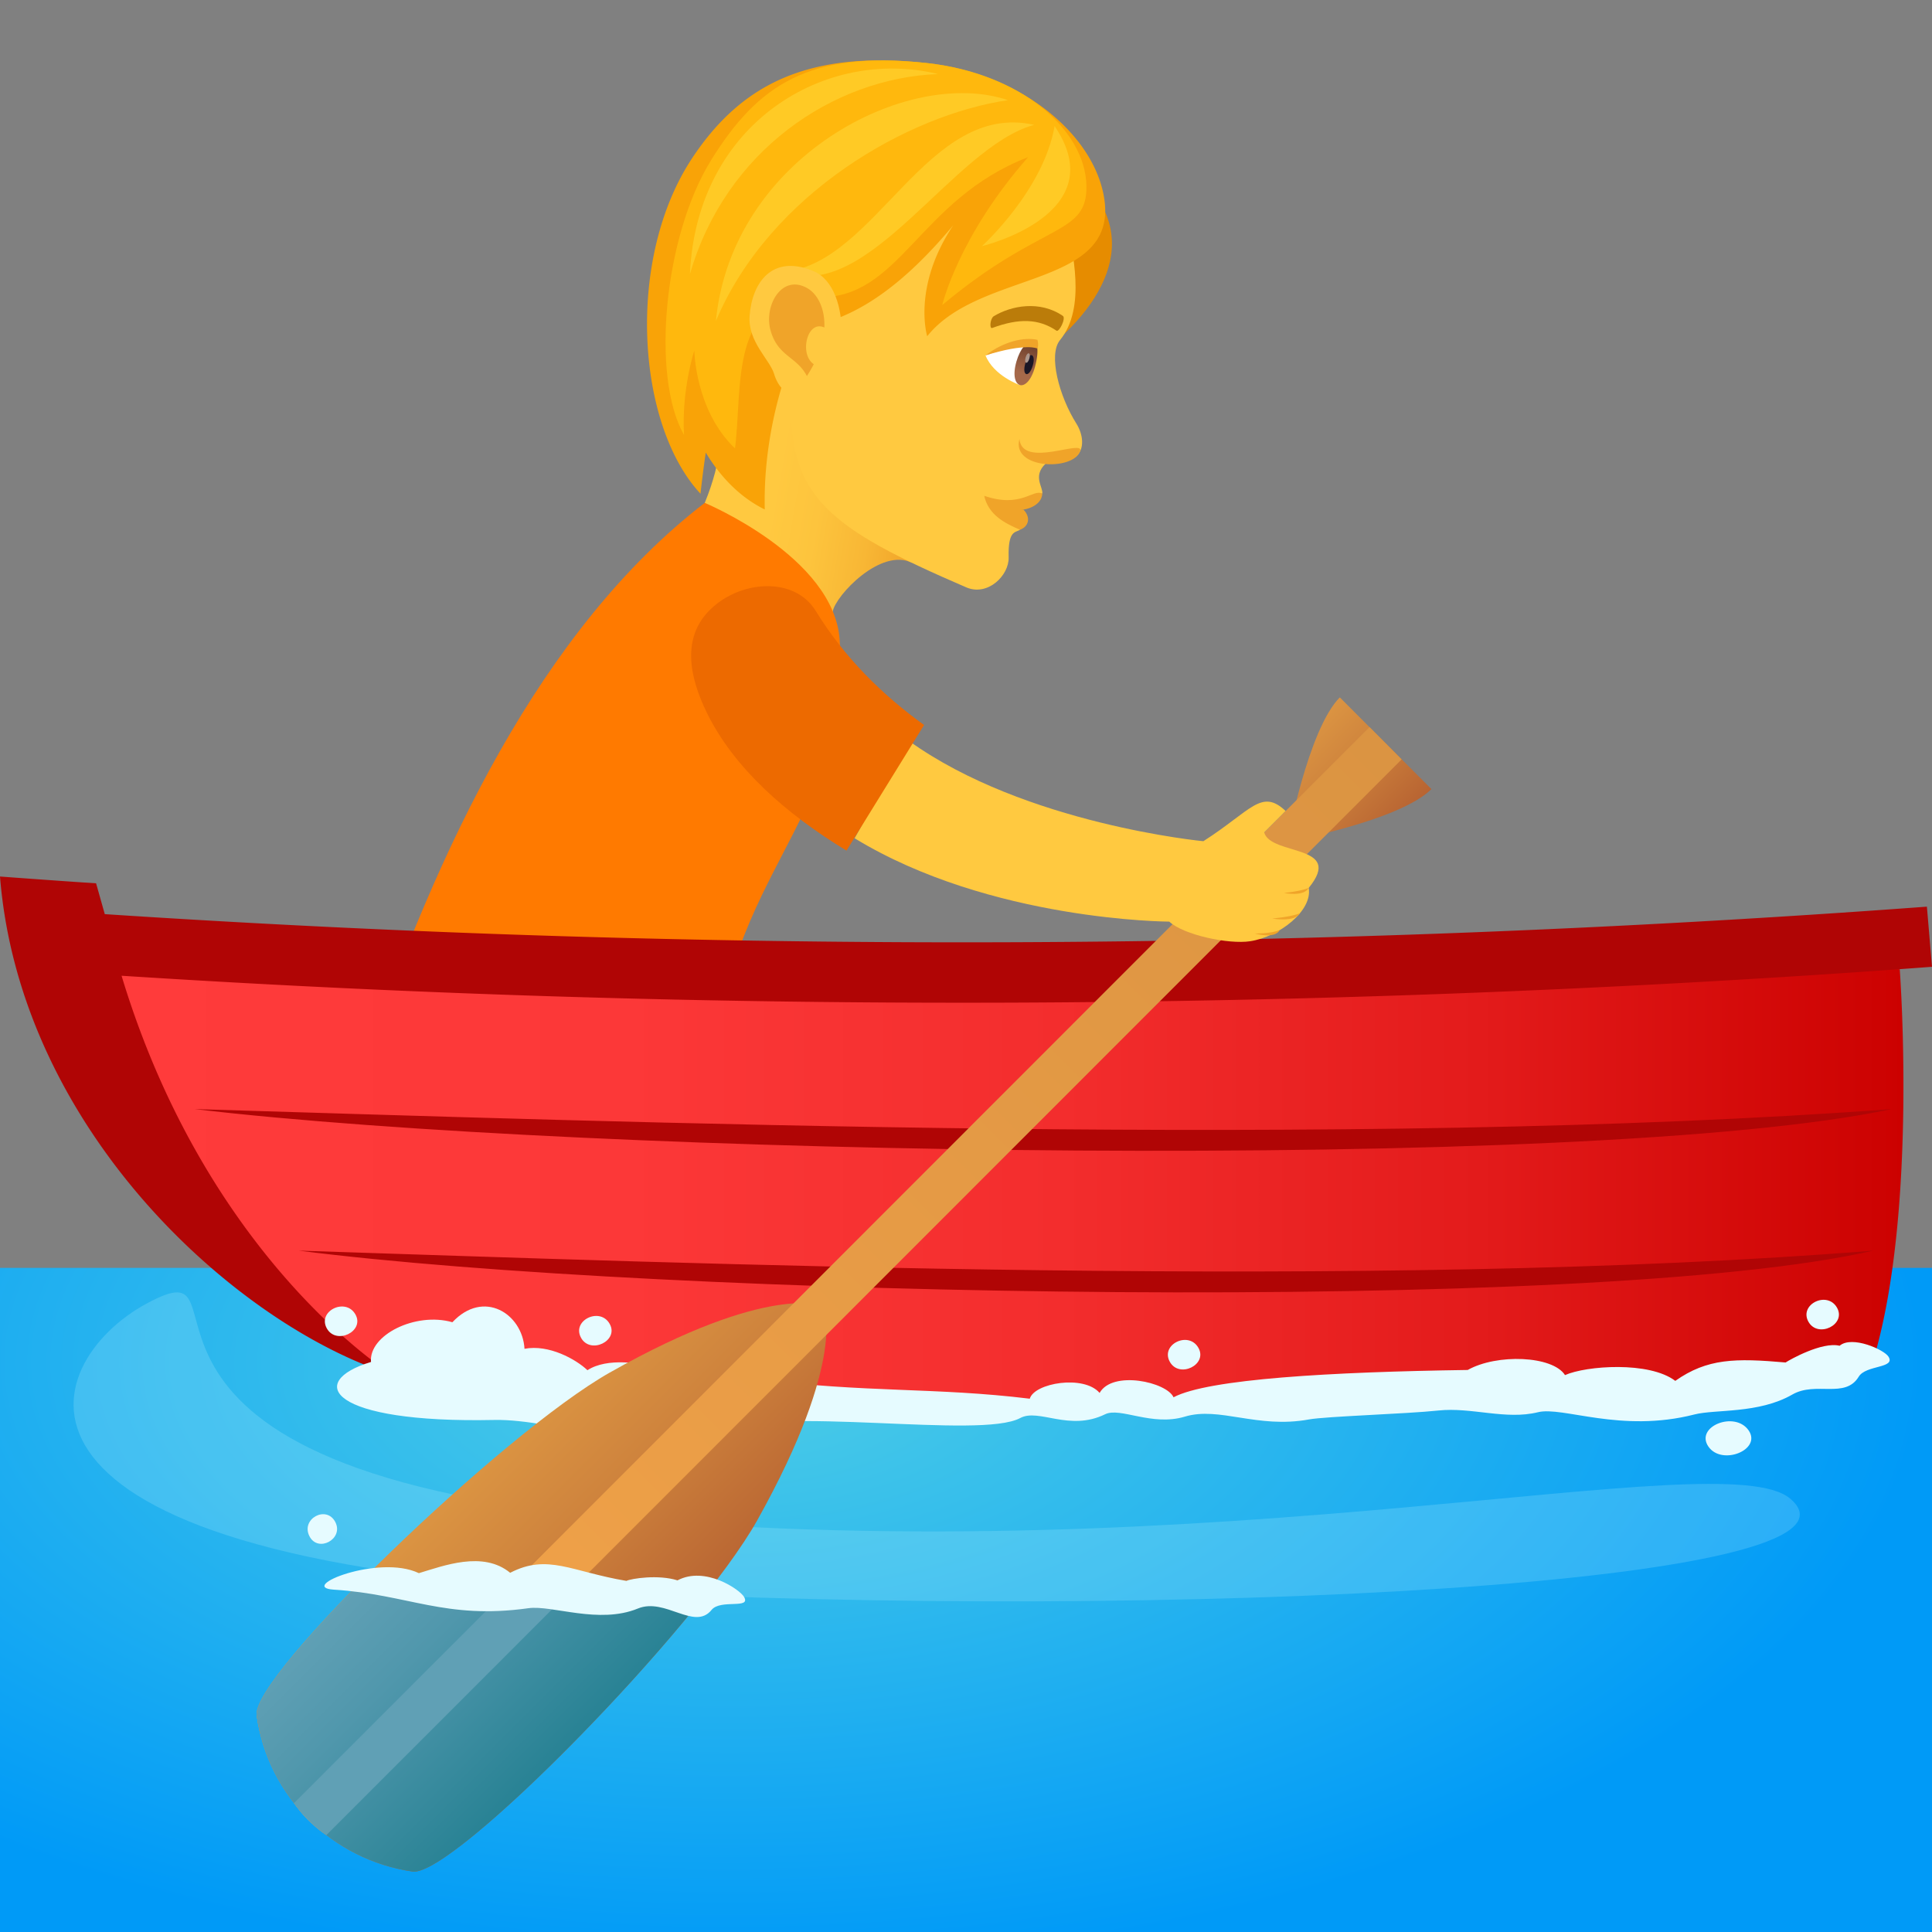 <svg xmlns="http://www.w3.org/2000/svg" xml:space="preserve" style="enable-background:new 0 0 64 64" viewBox="0 0 64 64"><rect x="0" y="0" width="64" height="64" fill="#808080" stroke="none"/><radialGradient id="a" cx="47.197" cy="69.069" r="37.127" gradientTransform="matrix(1.067 0 0 .54 -26.212 7.836)" gradientUnits="userSpaceOnUse"><stop offset="0" style="stop-color:#4ecee6"/><stop offset="1" style="stop-color:#009af7"/></radialGradient><path d="M64 42H0v22h64V42z" style="fill:url(#a)"/><linearGradient id="b" x1="406.134" x2="399.022" y1="57.944" y2="57.944" gradientTransform="scale(-1 1) rotate(-9.997 -48.497 2492.832)" gradientUnits="userSpaceOnUse"><stop offset=".307" style="stop-color:#ffc940"/><stop offset=".528" style="stop-color:#fdc43d"/><stop offset=".775" style="stop-color:#f8b735"/><stop offset="1" style="stop-color:#f0a429"/></linearGradient><path d="M30.216 18.648c-1.026-.526-2.536 1.078-2.63 1.606-.295 1.675-1.505-.334-4.24-3.596.603-1.462.538-2.439.538-2.439 2.274-4.294 3.948-1.257 6.332 4.429z" style="fill:url(#b)"/><path d="M12.018 35.382s8.24 2.055 11.597 1.322c-.031-7.668 4.615-9.25 4.2-15.506-.184-2.754-4.47-4.54-4.47-4.54-5.437 4.189-8.868 11.485-11.327 18.724z" style="fill:#ff7a00"/><path d="M13.006 45.546a423.44 423.44 0 0 0 49.925-13.441c.354-.026.71-.051 1.069-.079l-.169-1.992a432.631 432.631 0 0 1-60.36.248l-.288-1.021c-1.06-.07-2.123-.147-3.183-.225.67 8.406 7.833 14.879 13.006 16.51z" style="fill:#b00505"/><linearGradient id="c" x1="4.027" x2="63.054" y1="39.377" y2="39.377" gradientUnits="userSpaceOnUse"><stop offset="0" style="stop-color:#ff3b3b"/><stop offset=".282" style="stop-color:#fc3838"/><stop offset=".528" style="stop-color:#f32d2d"/><stop offset=".762" style="stop-color:#e31b1b"/><stop offset=".987" style="stop-color:#cd0302"/><stop offset="1" style="stop-color:#cc0100"/></linearGradient><path d="M13.006 45.546c3.486 1.701 45.917 1.389 49.088-.621 1.433-4.951.837-12.82.837-12.82a434.325 434.325 0 0 1-58.904.218c2.867 9.479 8.985 13.23 8.98 13.223z" style="fill:url(#c)"/><path d="M62.663 36.74c-9.988 2.128-43.313 1.534-56.217 0 13.777.41 38.444 1.323 56.217 0zm-.609 4.689c-9.267 2.129-40.185 1.535-52.156 0 12.781.41 35.667 1.324 52.156 0z" style="fill:#b00505"/><path d="M17.375 44.681c.805-.156 1.707.349 2.085.709.648-.422 1.783-.261 2.53-.02.794-.34 2.23-.132 3.124.318 3.56.455 5.867.263 8.999.646.149-.522 1.79-.8 2.313-.192.428-.758 2.225-.36 2.449.145 1.148-.609 5.215-.84 9.745-.905.968-.544 2.813-.474 3.223.17.708-.314 2.79-.464 3.653.191 1.063-.748 1.994-.755 3.654-.609.142-.094 1.211-.696 1.789-.554.41-.35 1.48.13 1.621.363.24.39-.75.27-.987.661-.45.744-1.42.143-2.2.592-1.118.643-2.546.482-3.243.66-2.44.625-4.362-.278-5.185-.074-1.064.263-2.202-.174-3.295-.057-1.064.114-3.715.191-4.291.296-1.715.314-2.965-.439-4.11-.093-1.096.33-2.138-.324-2.64-.079-1.19.582-2.195-.207-2.813.125-1.323.714-7.992-.43-10.117.454-2.107.877-5.24-.433-7.307-.39-5.461.115-6.263-1.26-4.082-1.921-.08-.888 1.473-1.667 2.696-1.316 1.032-1.103 2.321-.287 2.389.88zm42.532-.896c-.322-.576.625-1.039.948-.463.312.558-.635 1.02-.948.463zm-3.314 4.135c-.454-.665.88-1.198 1.334-.534.44.644-.894 1.177-1.334.533z" style="fill:#e6fbff"/><path d="M38.753 45.113c-.323-.576.625-1.038.947-.462.312.557-.635 1.02-.947.462zM24.98 47.968c-.323-.576.624-1.038.947-.462.312.558-.635 1.02-.948.462zm-14.153-3.962c-.322-.575.625-1.038.948-.462.312.558-.635 1.02-.948.462zm8.423.313c-.323-.576.624-1.038.947-.463.312.558-.636 1.02-.948.463z" style="fill:#e6fbff"/><path d="M59.297 49.64c-2.243-1.885-18.858 2.474-39.04.622-18.428-1.69-11.499-9.196-15.407-7.076-3.586 1.945-6.095 8.398 14.806 9.51 19.004 1.01 43.037-.204 39.641-3.057z" style="opacity:.2;fill:#c2f8ff"/><linearGradient id="d" x1="38.722" x2="47.478" y1="290.638" y2="290.638" gradientTransform="rotate(45.001 319.261 141.82)" gradientUnits="userSpaceOnUse"><stop offset="0" style="stop-color:#db9442"/><stop offset=".395" style="stop-color:#cf843d"/><stop offset="1" style="stop-color:#b86432"/></linearGradient><path d="M20.201 45.467c-3.55 2.004-11.885 10.04-11.7 11.364.38 2.691 2.505 4.777 5.165 5.166 1.34.195 9.422-8.065 11.422-11.641 2.996-5.361 2.193-7.09 2.193-7.09s-1.767-.803-7.08 2.201z" style="fill:url(#d)"/><linearGradient id="e" x1="40.945" x2="45.238" y1="254.547" y2="254.547" gradientTransform="rotate(45.001 319.261 141.82)" gradientUnits="userSpaceOnUse"><stop offset="0" style="stop-color:#db9442"/><stop offset=".395" style="stop-color:#cf843d"/><stop offset="1" style="stop-color:#b86432"/></linearGradient><path d="m47.418 26.14-3.035-3.038c-1.055 1.057-1.74 4.777-1.74 4.777s3.718-.681 4.775-1.74z" style="fill:url(#e)"/><linearGradient id="f" x1="43.096" x2="43.096" y1="302.704" y2="252.243" gradientTransform="rotate(45.001 319.261 141.82)" gradientUnits="userSpaceOnUse"><stop offset="0" style="stop-color:#f5a54a"/><stop offset=".339" style="stop-color:#eb9e47"/><stop offset="1" style="stop-color:#db9442"/></linearGradient><path d="M10.813 60.79s-.594-.37-1.073-1.059l35.627-35.645 1.065 1.069-35.62 35.635z" style="fill:url(#f)"/><linearGradient id="g" x1="38.73" x2="47.477" y1="295.299" y2="295.299" gradientTransform="rotate(45.001 319.261 141.82)" gradientUnits="userSpaceOnUse"><stop offset="0" style="stop-color:#60a0b5"/><stop offset=".347" style="stop-color:#5097ac"/><stop offset="1" style="stop-color:#288294"/></linearGradient><path d="M11.69 52.662c-1.886 1.933-3.264 3.623-3.188 4.169.379 2.691 2.504 4.777 5.164 5.166 1.1.16 6.732-5.368 9.826-9.335H11.69z" style="fill:url(#g)"/><linearGradient id="h" x1="43.101" x2="43.101" y1="302.704" y2="252.243" gradientTransform="rotate(45.001 319.261 141.82)" gradientUnits="userSpaceOnUse"><stop offset="0" style="stop-color:#60a0b5"/><stop offset="1" style="stop-color:#60a0b5"/></linearGradient><path d="M16.806 52.662 9.74 59.731a4.113 4.113 0 0 0 1.072 1.059l8.125-8.128h-2.131z" style="fill:url(#h)"/><path d="m41.877 27.575.71-.711c-.804-.756-1.138-.012-2.724 1.002 0 0-5.906-.559-9.75-3.32l-1.803 3.222c4.5 2.746 10.424 2.762 10.424 2.762.475.443 1.97.758 2.676.65.973-.148 2.076-1.017 1.943-1.767 1.194-1.461-1.255-1.057-1.476-1.838z" style="fill:#ffc940"/><path d="M42.533 29.579s.656.14.82-.166c-.289.119-.82.166-.82.166zm-.39.849s.752.133.916-.174c-.29.12-.916.174-.916.174zm-.577.496s.662.194.827-.113c-.29.12-.827.113-.827.113z" style="fill:#f0a429"/><path d="M27.023 20.239c-.7-1.145-2.468-1.018-3.46-.08-.997.933-.735 2.258-.141 3.465.902 1.83 2.615 3.336 4.619 4.554l2.57-4.162c-1.367-.984-2.63-2.219-3.588-3.777z" style="fill:#ed6a00"/><path d="M24.65 52.903c-.137-.246-1.292-1.037-2.207-.551-.628-.2-1.527-.063-1.693.017-1.827-.308-2.606-.911-3.85-.268-.899-.74-2.211-.231-3.024.012-1.33-.637-4.043.468-2.82.546 2.476.156 3.689 1 6.448.615.789-.11 2.331.542 3.628.01.903-.372 1.874.746 2.439.047.296-.367 1.309-.015 1.079-.428zm-14.4-2.015c-.292-.577.567-1.04.86-.464.283.56-.577 1.023-.86.464z" style="fill:#e6fbff"/><path d="M34.675 11.574c.807-2.61-2.06-4.474.234-6.37 3.047 1.995 2.102 4.48-.234 6.37z" style="fill:#e68c00"/><path d="M35.346 7.359c.16.933.658 2.824-.232 3.907-.398.486-.026 1.864.538 2.759.245.388.261.838.032 1.056-.35.332-.791.033-1.054.286-.43.41-.066.78-.104.985 0 0-1.249-.007-.738 1.197-.145.101-.399.003-.375.914.016.601-.694 1.301-1.407.993-4.51-1.944-5.929-2.996-5.785-6.288.231-5.277-.012-10.962 9.125-5.809z" style="fill:#ffc940"/><path d="M34.526 16.352c-.02.59-1.23.829-1.923.072 1.224.422 1.62-.242 1.923-.072z" style="fill:#f0a429"/><path d="M33.903 16.881c.25.256.18.56-.115.668-.525-.226-1.042-.496-1.185-1.124.57.443 1.3.456 1.3.456zm1.877-1.933c-.229.656-2.278.597-2.01-.405.095 1 2.16-.022 2.01.405z" style="fill:#f0a429"/><path d="M32.646 11.773c.272.68 1.132.98 1.132.98.362-.22.511-.884.49-1.264-.445-.153-1.622.284-1.622.284z" style="fill:#fff"/><linearGradient id="i" x1="1038.806" x2="1038.806" y1="128.215" y2="126.699" gradientTransform="matrix(-.554 -.16 -.277 .961 645.273 55.456)" gradientUnits="userSpaceOnUse"><stop offset="0" style="stop-color:#a6694a"/><stop offset="1" style="stop-color:#4f2a1e"/></linearGradient><path d="M34.285 12.152c-.247.924-.88.742-.614-.177.245-.854.931-1.01.614.177z" style="fill:url(#i)"/><path d="M34.214 12.103c-.125.433-.373.362-.248-.071.115-.402.364-.331.248.071z" style="fill:#1a1626"/><path d="M34.1 11.873c-.062.216-.186.18-.124-.036.058-.2.181-.164.124.036z" style="fill:#ab968c"/><path d="M32.645 11.773c.637-.484 1.296-.61 1.723-.516.05.214-.007.288-.007.288s-.362-.192-1.715.228z" style="fill:#f0a429"/><path d="M32.917 10.477c.577-.352 1.528-.536 2.292-.012.11.076-.123.548-.212.489-.588-.399-1.242-.418-2.127-.09-.103.039-.067-.317.047-.387z" style="fill:#bb7c0a"/><path d="M22.938 5.224c1.64-2.464 3.875-3.558 7.76-3.135 3.149.341 5.576 2.4 5.885 4.512.434 2.945-4.124 2.346-5.868 4.537 0 0-.506-1.627.863-3.676-2.167 2.598-3.75 3.168-4.937 3.394-.96 2.034-1.352 4.172-1.307 6.021-.803-.394-1.464-1.066-1.955-1.885a38.5 38.5 0 0 0-.174 1.363c-2.124-2.277-2.488-7.795-.267-11.13z" style="fill:#f9a307"/><path d="M23.548 5.318c1.559-2.517 3.265-3.652 7.15-3.23 3.149.342 5.246 2.224 5.291 4.053.042 1.693-1.456 1.177-4.776 3.965 0 0 .53-2.272 2.844-4.9-3.65 1.408-4.236 4.728-7 4.641-2.919-.091-2.45 2.982-2.709 5.008-1.327-1.268-1.347-3.247-1.347-3.247s-.429 1.304-.342 2.8c-1.104-1.937-.66-6.587.89-9.09z" style="fill:#ffb80d"/><path d="M33.39 3.318c-3.288.478-7.882 3.081-9.675 7.314.524-5.404 6.349-8.44 9.675-7.314z" style="fill:#ffca25"/><path d="M31.072 2.453c-3.481.134-7.045 2.554-8.218 6.631.226-5.042 4.525-7.536 8.218-6.631zm1.455 5.701s2.04-1.844 2.408-3.978c1.99 2.933-2.408 3.978-2.408 3.978zm1.731-4.018c-2.688.73-5.506 5.935-8.26 4.865 3.03-.308 4.723-5.657 8.26-4.865z" style="fill:#ffca25"/><path d="M26.936 8.976c1.376.567 1.154 3.788-.066 4.258-.17.067-.977-.002-1.228-.85-.14-.47-.874-1.064-.81-1.92.08-1.096.737-2.052 2.104-1.488z" style="fill:#ffc940"/><path d="M26.738 9.543c.339.191.595.665.57 1.306-.574-.264-.839.892-.351 1.215a4.26 4.26 0 0 1-.228.393c-.335-.654-.97-.642-1.208-1.53-.215-.803.374-1.858 1.217-1.384z" style="fill:#f0a429"/></svg>